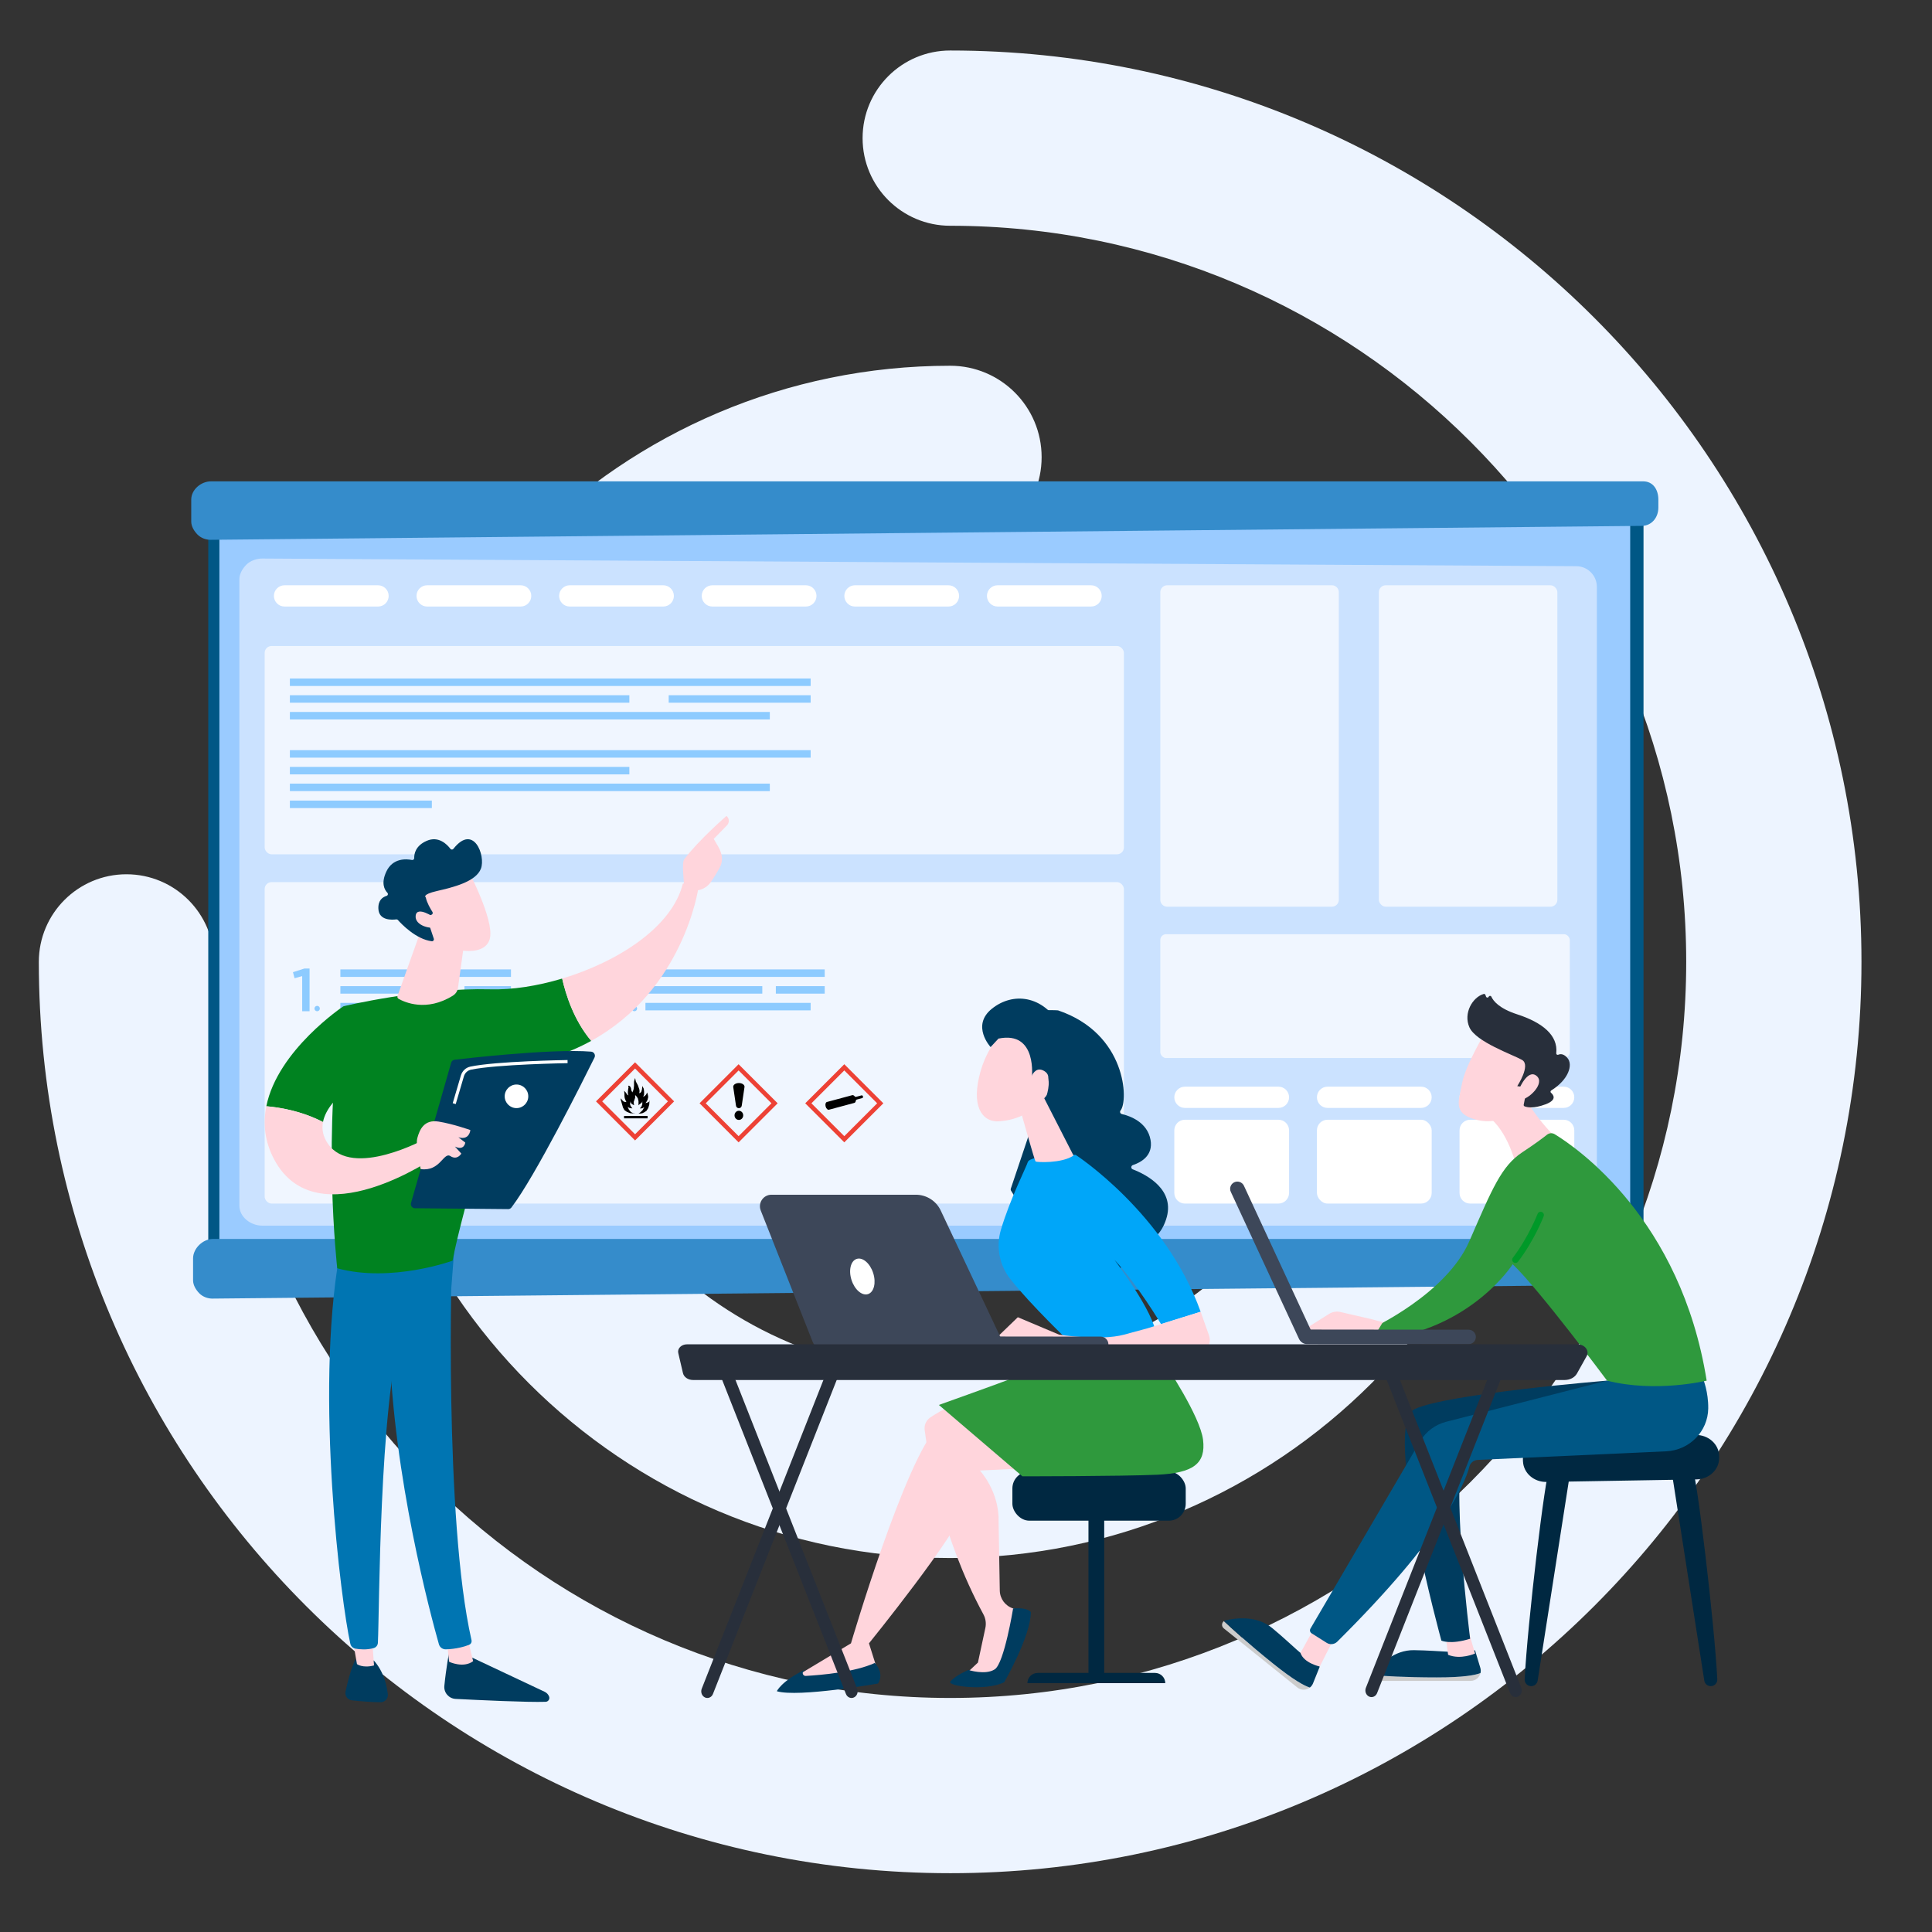 <?xml version="1.0" encoding="UTF-8"?>
<svg xmlns="http://www.w3.org/2000/svg" viewBox="0 0 3710 3710">
  <rect x="0" y="0" width="3710" height="3710" fill="#333333" stroke="none"/>
  <defs>
    <style>
      .cls-1 {
        fill: #9acbff;
      }

      .cls-1, .cls-2, .cls-3, .cls-4, .cls-5, .cls-6, .cls-7, .cls-8, .cls-9, .cls-10, .cls-11, .cls-12, .cls-13, .cls-14, .cls-15, .cls-16, .cls-17, .cls-18, .cls-19, .cls-20, .cls-21, .cls-22 {
        stroke-width: 0px;
      }

      .cls-2 {
        fill: #ffd5dc;
      }

      .cls-3 {
        fill: #358ccb;
      }

      .cls-4 {
        fill: #002841;
      }

      .cls-5 {
        fill: #8dcbff;
      }

      .cls-7 {
        fill: #005785;
      }

      .cls-8 {
        fill: #008220;
      }

      .cls-9 {
        fill: #00a6f9;
      }

      .cls-10 {
        fill: none;
      }

      .cls-11 {
        fill: #282f3b;
      }

      .cls-12 {
        fill: #009928;
      }

      .cls-13 {
        fill: #ccc;
      }

      .cls-14, .cls-19 {
        fill: #fff;
      }

      .cls-15 {
        fill: #003c5f;
      }

      .cls-16 {
        fill: #cbe2ff;
      }

      .cls-17 {
        fill: #3d4759;
      }

      .cls-18 {
        fill: #edf4ff;
      }

      .cls-19 {
        opacity: .7;
      }

      .cls-20 {
        fill: #ed4135;
      }

      .cls-21 {
        fill: #2f993d;
      }

      .cls-22 {
        fill: #0075b2;
      }
    </style>
  </defs>
  <g id="SBL">
    <g>
      <path class="cls-18" d="m1824.65,3597.08c-965.01,0-1750.09-785.04-1750.09-1749.96,0-92.93,75.31-168.27,168.23-168.27s168.3,75.34,168.3,168.27c0,779.37,634.13,1413.45,1413.56,1413.45s1413.36-634.08,1413.36-1413.45S2603.96,433.52,1824.65,433.52c-92.93,0-168.22-75.34-168.22-168.26s75.3-168.27,168.22-168.27c964.87,0,1749.91,785.11,1749.91,1750.14s-785.04,1749.96-1749.91,1749.96Z"/>
      <path class="cls-18" d="m1824.65,2991.88c-631.23,0-1144.81-513.52-1144.81-1144.76S1193.42,702.34,1824.65,702.34c96.96,0,175.57,78.6,175.57,175.56s-78.61,175.6-175.57,175.6c-437.58,0-793.62,355.99-793.62,793.62s356.04,793.62,793.62,793.62,793.63-355.99,793.63-793.62c0-96.96,78.6-175.57,175.56-175.57s175.63,78.61,175.63,175.57c0,631.25-513.58,1144.76-1144.82,1144.76Z"/>
      <path class="cls-18" d="m1824.65,1349.42c-274.4,0-497.63,223.27-497.63,497.7s223.23,497.7,497.63,497.7,497.64-223.29,497.64-497.7-223.24-497.7-497.64-497.7Z"/>
    </g>
  </g>
  <g id="Po??ta?">
    <rect class="cls-7" x="399.94" y="1005.4" width="2756.09" height="1429.24"/>
    <rect class="cls-1" x="421.28" y="1005.4" width="2709.16" height="1390.84"/>
    <path class="cls-3" d="m3155.44,924.34H405.02c-18.79,0-37.79,15.7-37.79,35.08v42.08c0,9.36,5.52,18.33,11.96,24.92,6.45,6.59,16.13,10.25,25.21,10.16l2748.43-26.74c18.66-.18,31.7-15.83,31.7-35.08v-15.34c0-19.38-10.28-35.08-29.07-35.08Z"/>
    <path class="cls-3" d="m3158.07,2379.18H408.53c-18.78,0-37.78,17.97-37.78,37.34v42.08c0,9.36,5.51,18.33,11.96,24.92,6.45,6.59,16.12,10.25,25.2,10.16l2747.54-26.74c18.66-.18,31.69-15.83,31.69-35.08v-15.34c0-19.38-10.28-37.34-29.06-37.34Z"/>
    <path class="cls-16" d="m3027.06,1087.27l-2523.5-14.71c-10.58-.06-22.7,4.1-30.21,11.56-7.5,7.46-13.68,17.6-13.68,28.18v1202.84c0,21.95,21.77,38.45,43.72,38.45h2523.57c21.95,0,39.48-16.5,39.48-38.45v-1188.12c0-21.86-17.52-39.61-39.38-39.74Z"/>
    <path class="cls-14" d="m2454.99,2086.71h-179.56c-11.27,0-20.41,9.14-20.41,20.41s9.14,20.41,20.41,20.41h179.56c11.27,0,20.41-9.14,20.41-20.41s-9.14-20.41-20.41-20.41Z"/>
    <path class="cls-14" d="m2728.84,2086.71h-179.56c-11.27,0-20.41,9.14-20.41,20.41s9.14,20.41,20.41,20.41h179.56c11.27,0,20.41-9.14,20.41-20.41s-9.14-20.41-20.41-20.41Z"/>
    <path class="cls-14" d="m2823.13,2127.53h179.56c11.27,0,20.41-9.14,20.41-20.41s-9.14-20.41-20.41-20.41h-179.56c-11.27,0-20.41,9.14-20.41,20.41s9.14,20.41,20.41,20.41Z"/>
    <path class="cls-14" d="m2275.42,2150.2h179.56c11.26,0,20.41,9.14,20.41,20.41v120.18c0,11.26-9.14,20.41-20.41,20.41h-179.56c-11.26,0-20.41-9.14-20.41-20.41v-120.17c0-11.26,9.14-20.41,20.41-20.41Z"/>
    <rect class="cls-14" x="2528.87" y="2150.2" width="220.38" height="160.99" rx="20.41" ry="20.41"/>
    <path class="cls-14" d="m2823.13,2150.2h179.56c11.26,0,20.41,9.14,20.41,20.41v120.18c0,11.26-9.14,20.41-20.41,20.41h-179.56c-11.26,0-20.41-9.14-20.41-20.41v-120.18c0-11.26,9.14-20.41,20.41-20.41Z"/>
    <rect class="cls-19" x="2228.12" y="1793.94" width="786.31" height="237.78" rx="11.09" ry="11.09"/>
    <path class="cls-19" d="m2241.37,1123.9h316.29c7.31,0,13.24,5.93,13.24,13.24v590.76c0,7.31-5.93,13.24-13.24,13.24h-316.29c-7.31,0-13.24-5.93-13.24-13.24v-590.76c0-7.31,5.93-13.24,13.24-13.24Z"/>
    <rect class="cls-19" x="2647.81" y="1123.9" width="342.78" height="617.24" rx="13.24" ry="13.24"/>
    <rect class="cls-19" x="508.24" y="1693.95" width="1650" height="617.24" rx="13.24" ry="13.24"/>
    <rect class="cls-19" x="508.24" y="1240.52" width="1650" height="400" rx="13.24" ry="13.24"/>
    <path class="cls-14" d="m1547.49,1123.9h-179.56c-11.27,0-20.41,9.14-20.41,20.41s9.14,20.41,20.41,20.41h179.56c11.27,0,20.41-9.14,20.41-20.41s-9.14-20.41-20.41-20.41Z"/>
    <path class="cls-14" d="m1821.34,1123.9h-179.56c-11.27,0-20.41,9.14-20.41,20.41s9.14,20.41,20.41,20.41h179.56c11.27,0,20.41-9.14,20.41-20.41s-9.14-20.41-20.41-20.41Z"/>
    <path class="cls-14" d="m1915.63,1164.71h179.56c11.27,0,20.41-9.14,20.41-20.41s-9.14-20.41-20.41-20.41h-179.56c-11.27,0-20.41,9.14-20.41,20.41s9.14,20.41,20.41,20.41Z"/>
    <path class="cls-14" d="m725.94,1123.9h-179.56c-11.27,0-20.41,9.14-20.41,20.41s9.14,20.41,20.41,20.41h179.56c11.27,0,20.41-9.14,20.41-20.41s-9.14-20.41-20.41-20.41Z"/>
    <path class="cls-14" d="m999.79,1123.9h-179.56c-11.27,0-20.41,9.14-20.41,20.41s9.14,20.41,20.41,20.41h179.56c11.27,0,20.41-9.14,20.41-20.41s-9.14-20.41-20.41-20.41Z"/>
    <path class="cls-14" d="m1094.08,1164.71h179.56c11.27,0,20.41-9.14,20.41-20.41s-9.14-20.41-20.41-20.41h-179.56c-11.27,0-20.41,9.14-20.41,20.41s9.14,20.41,20.41,20.41Z"/>
  </g>
  <g id="Symboly">
    <g>
      <g>
        <rect class="cls-5" x="653.62" y="1861.55" width="327.59" height="14.39"/>
        <rect class="cls-5" x="653.62" y="1925.81" width="301.91" height="14.39"/>
        <g>
          <rect class="cls-5" x="891.91" y="1893.68" width="89.3" height="14.39"/>
          <rect class="cls-5" x="653.62" y="1893.68" width="213.55" height="14.39"/>
        </g>
      </g>
      <g>
        <path class="cls-5" d="m580.28,1874.41l-14.66,4.07-3.02-11.63,21.87-6.98h10v82h-14.19v-67.47Z"/>
        <path class="cls-5" d="m603.84,1936.7c0-2.86,2.32-5.18,5.18-5.18s5.18,2.32,5.18,5.18-2.32,5.18-5.18,5.18-5.18-2.32-5.18-5.18Z"/>
      </g>
    </g>
    <g>
      <g>
        <path class="cls-5" d="m1145.08,1930.67l27.83-23.68c11.09-9.36,15.13-14.55,15.13-21.83,0-7.97-5.66-12.59-13.05-12.59s-12.47,4.04-18.71,12.13l-10.05-7.85c7.74-10.86,15.36-16.98,29.8-16.98,15.82,0,26.68,9.7,26.68,24.37,0,12.71-6.81,19.52-21.02,31.3l-16.63,13.86h38.46v12.47h-58.44v-11.2Z"/>
        <path class="cls-5" d="m1213.14,1936.73c0-2.84,2.3-5.14,5.14-5.14s5.14,2.3,5.14,5.14-2.3,5.14-5.14,5.14-5.14-2.3-5.14-5.14Z"/>
      </g>
      <g>
        <rect class="cls-5" x="1239.44" y="1861.55" width="344.24" height="14.39"/>
        <rect class="cls-5" x="1239.44" y="1925.81" width="317.25" height="14.39"/>
        <g>
          <rect class="cls-5" x="1489.84" y="1893.68" width="93.84" height="14.39"/>
          <rect class="cls-5" x="1239.44" y="1893.68" width="224.4" height="14.39"/>
        </g>
      </g>
    </g>
    <rect class="cls-5" x="556.68" y="1440.52" width="1000" height="14.39"/>
    <rect class="cls-5" x="556.68" y="1504.78" width="921.59" height="14.39"/>
    <rect class="cls-5" x="556.68" y="1537.36" width="272.6" height="14.39"/>
    <rect class="cls-5" x="556.68" y="1472.65" width="651.87" height="14.39"/>
    <g>
      <rect class="cls-5" x="556.68" y="1302.9" width="1000" height="14.39"/>
      <rect class="cls-5" x="556.68" y="1367.16" width="921.59" height="14.39"/>
      <g>
        <rect class="cls-5" x="1284.09" y="1335.03" width="272.6" height="14.39"/>
        <rect class="cls-5" x="556.68" y="1335.03" width="651.87" height="14.39"/>
      </g>
    </g>
    <g id="Normal">
      <path id="svg_1" data-name="svg 1" class="cls-10" d="m1156.37,2114.97c5.2,5.2,57.92,57.92,63.12,63.12,5.19-5.2,57.92-57.92,63.11-63.12-5.2-5.2-57.92-57.92-63.11-63.12-5.2,5.2-57.92,57.92-63.12,63.12h0Zm87.14,32.59h-45.17v-4.64h45.17v4.64h0Zm-22.55-70.88l4.02,7.51,2.7,7.65.48,3.51-.62,3.99,1.99-.74,1.91-1.92,1.34-4.69.69-6.57,2.73,5.33.65,5.62-.05,5.66-1.74,4.28,3.01-1.7,2.56-2.56,2.13-4.14,1.41,4.95.6,3.73-1.27,5.26-1.37,2.69-2.55,3.78,4.55-1.32,2.5-1.73.72-3.33-.63,9.38-2,6.55-3.23,5.14-3.87,2.68-4.1,2-3.91.68h-3.59l1.69-.97,2.35-1.75,4.08-4,3.1-5.8-3.03,1.93-2.6.73-2.95-.03,1.7-1.7,1.63-2.23,1.4-4.15v-5.53l-1.3,2.93-3.83,2.53-2.15,2.23.03-7.95-1.28-5.33-2.55-3.85-2.67-2.65v5.35l-2.68,7.68.05,2.9.65,3.78-4.53-2.5-1.53-2.2-1.08-2.8-.15,2.78-.63,2.63.95,2.78,1.3,2.23,2.38,3.05-4.3-.5-2.35-.83-2.53-1.85,2.43,5.58,3.95,4.7,3.9,1.9,4.8.88-10.23-.65-6.48-2.68-4.55-3.28-2.75-4.93-3.95-13.78-.58-3.88,2.45,2.53,1.6,2.13,2.53,1.95,4.53.65-1.83-3.88-1.43-3.85-.47-3.83-.05-4.4-.55-5.73,2.78,2.83,3.2,4.6,2.3,1.48-1.13-3.35.05-4.43.53-4.38.7-3.4-.65-3.33,2.58.63,1.7,1.8,1.15,2.95.55,3.65,2,4.03,1.78-4,.85-3.43.58-5.58.02-7.45.7-3.05,1.38-4.1,1.35,6.54h0Z"/>
      <polygon id="svg_2" data-name="svg 2" class="cls-6" points="1217.53 2077.3 1217.51 2084.75 1216.93 2090.33 1216.08 2093.75 1214.31 2097.75 1212.3 2093.73 1211.75 2090.08 1210.6 2087.12 1208.9 2085.32 1206.33 2084.7 1206.98 2088.03 1206.28 2091.43 1205.75 2095.8 1205.7 2100.23 1206.83 2103.58 1204.53 2102.11 1201.32 2097.5 1198.55 2094.68 1199.1 2100.41 1199.15 2104.81 1199.62 2108.63 1201.05 2112.49 1202.88 2116.36 1198.35 2115.71 1195.82 2113.76 1194.22 2111.64 1191.77 2109.11 1192.35 2112.99 1196.3 2126.77 1199.05 2131.69 1203.6 2134.97 1210.08 2137.65 1220.31 2138.3 1215.51 2137.42 1211.6 2135.52 1207.65 2130.82 1205.23 2125.24 1207.75 2127.09 1210.1 2127.92 1214.41 2128.42 1212.03 2125.37 1210.73 2123.14 1209.78 2120.36 1210.4 2117.74 1210.55 2114.96 1211.63 2117.76 1213.15 2119.96 1217.68 2122.46 1217.03 2118.69 1216.98 2115.79 1219.66 2108.11 1219.66 2102.76 1222.33 2105.41 1224.88 2109.26 1226.16 2114.59 1226.13 2122.54 1228.28 2120.31 1232.11 2117.79 1233.41 2114.86 1233.41 2120.39 1232.01 2124.54 1230.38 2126.77 1228.68 2128.47 1231.63 2128.49 1234.24 2127.77 1237.26 2125.84 1234.16 2131.64 1230.08 2135.65 1227.73 2137.4 1226.04 2138.36 1229.63 2138.36 1233.55 2137.68 1237.64 2135.68 1241.51 2132.99 1244.74 2127.85 1246.74 2121.3 1247.38 2111.92 1246.65 2115.25 1244.15 2116.98 1239.6 2118.3 1242.15 2114.52 1243.51 2111.83 1244.78 2106.57 1244.18 2102.84 1242.77 2097.89 1240.64 2102.03 1238.08 2104.59 1235.07 2106.3 1236.8 2102.02 1236.86 2096.36 1236.2 2090.74 1233.47 2085.41 1232.78 2091.98 1231.44 2096.67 1229.53 2098.59 1227.54 2099.33 1228.16 2095.35 1227.68 2091.84 1224.98 2084.19 1220.96 2076.68 1219.61 2070.14 1218.23 2074.24 1217.53 2077.3"/>
      <rect id="svg_3" data-name="svg 3" class="cls-6" x="1198.34" y="2142.92" width="45.17" height="4.64"/>
      <path id="svg_4" data-name="svg 4" class="cls-20" d="m1144.48,2114.97l75,75,75-75-75-75-75,75Zm138.12,0c-5.2,5.2-57.92,57.92-63.11,63.12-5.2-5.2-57.92-57.92-63.12-63.12,5.2-5.2,57.92-57.92,63.12-63.12,5.19,5.2,57.92,57.92,63.11,63.12h0Z"/>
    </g>
    <g id="normal">
      <path id="svg_1-2" data-name="svg 1" class="cls-10" d="m1355.21,2118.64c5.19,5.19,57.91,57.91,63.1,63.1,5.19-5.19,57.91-57.91,63.1-63.1-5.19-5.19-57.91-57.91-63.1-63.1-5.19,5.19-57.89,57.89-63.1,63.1h0Zm63.64,31.97c-4.61,0-8.34-3.94-8.34-8.79s3.73-8.79,8.34-8.79,8.34,3.94,8.34,8.79-3.73,8.79-8.34,8.79Zm10.86-63.71c0,.1,0,.19-.02.29h0v.02c-.02.27-.06.54-.13.81l-5.15,34.8c-.21,2.94-2.63,5.27-5.58,5.27s-5.4-2.35-5.58-5.31l-5.15-34.8c-.06-.23-.08-.48-.1-.71v-.06h0c0-.08-.02-.19-.02-.29,0-3.94,4.86-7.15,10.86-7.15s10.88,3.19,10.88,7.13h0Z"/>
      <ellipse id="svg_2-2" data-name="svg 2" class="cls-6" cx="1418.85" cy="2141.79" rx="8.34" ry="8.79"/>
      <path id="svg_3-2" data-name="svg 3" class="cls-6" d="m1407.99,2086.9c0,.1,0,.19.02.29h0v.06c.02.25.06.48.1.71l5.15,34.8c.19,2.96,2.6,5.31,5.58,5.31s5.38-2.31,5.58-5.27l5.15-34.8c.06-.27.1-.54.13-.81v-.02h0c0-.08.02-.19.02-.29,0-3.94-4.86-7.15-10.86-7.15-6.02.04-10.88,3.23-10.88,7.17h0Z"/>
      <path id="svg_4-2" data-name="svg 4" class="cls-20" d="m1343.33,2118.64l75,75,75-75-75.02-75-74.98,75Zm138.1,0c-5.19,5.19-57.91,57.91-63.1,63.1-5.19-5.19-57.91-57.91-63.1-63.1,5.19-5.19,57.91-57.91,63.1-63.1,5.19,5.19,57.89,57.89,63.1,63.1h0Z"/>
    </g>
    <g id="Normal-2" data-name="Normal">
      <path id="svg_1-3" data-name="svg 1" class="cls-10" d="m1558.17,2118.65c5.2,5.2,57.92,57.92,63.12,63.12,5.2-5.2,57.92-57.92,63.12-63.12-5.2-5.2-57.92-57.94-63.12-63.14-5.2,5.2-57.92,57.93-63.12,63.14Zm78.43-15.61c1.52-.41,3.2.47,4.53,2.16h0c.68.87,1.84,1.3,2.98,1l10.3-2.77c1.15-.31,2.39.61,2.77,2.04.39,1.44-.23,2.85-1.38,3.16l-10.3,2.77c-1.13.3-1.92,1.25-2.08,2.34h0c-.3,2.13-1.31,3.75-2.84,4.16l-48.64,13.06c-2.49.67-5.4-2.11-6.5-6.21-1.1-4.1.03-7.96,2.51-8.63l48.64-13.07h0Z"/>
      <path id="svg_2-3" data-name="svg 2" class="cls-6" d="m1585.44,2124.75c1.1,4.1,4.01,6.88,6.5,6.21l48.64-13.06c1.53-.41,2.54-2.03,2.84-4.17h0c.16-1.09.95-2.03,2.08-2.33l10.3-2.77c1.15-.31,1.76-1.72,1.38-3.16-.39-1.44-1.63-2.35-2.77-2.04l-10.3,2.77c-1.14.31-2.3-.12-2.98-1h0c-1.33-1.68-3-2.56-4.53-2.15l-48.64,13.07c-2.49.67-3.61,4.53-2.51,8.63h0Z"/>
      <path id="svg_3-3" data-name="svg 3" class="cls-20" d="m1546.29,2118.65l75,75,75-75-75-75.02-75,75.02h0Zm138.12,0c-5.2,5.2-57.92,57.92-63.12,63.12-5.2-5.2-57.92-57.92-63.12-63.12,5.2-5.2,57.92-57.94,63.12-63.14,5.2,5.2,57.92,57.93,63.12,63.14Z"/>
    </g>
  </g>
  <g id="Lidi">
    <path class="cls-15" d="m862.75,3170.67s-6.25,33.51-9.47,66.72c-1.26,12.98,8.64,24.35,21.66,25.01,44.23,2.26,138.86,6.75,172.84,5.56,5.11-.18,8.5-5.37,6.65-10.14h0c-1.55-3.99-4.57-7.24-8.44-9.07l-155.67-73.35-27.57-4.73Z"/>
    <path class="cls-2" d="m858.08,3150.9l4.38,40.2s27.27,13.01,46.11-1.17l-10.92-44.86-39.58,5.82Z"/>
    <path class="cls-22" d="m868.86,2396.03c-2.16,10.47-16.04,523.17,36.58,753.49.86,3.76-1.08,7.6-4.66,9.03-8.44,3.35-24.97,8.17-44.73,8.65-6.12.15-11.57-3.88-13.23-9.77-15.16-53.47-87.69-321.31-95.05-576.59-8.22-285.25.09-9.71.09-9.71l8.1-176.19,112.9,1.1Z"/>
    <path class="cls-15" d="m682.72,3186.46s-9.6,16.86-19.17,61.8c-1.73,8.12,3.88,15.95,12.13,16.85,14.6,1.58,37.08,3.64,55.1,3.69,8.31.02,14.86-7.15,13.94-15.4-1.84-16.46-7.8-43.48-26.81-64.69l-35.19-2.24Z"/>
    <path class="cls-2" d="m674.92,3134.74l10.55,60.83s10.93,8.29,32.76,2.56l-4.69-65.38-38.62,1.99Z"/>
    <path class="cls-22" d="m651.76,2409.69c-47.41,270.12,3.34,668.78,21,746.88,1.08,4.78,4.9,8.47,9.72,9.32,8.2,1.44,21.71,2.68,35.08-1.07,4.61-1.29,7.87-5.4,8.1-10.18,3.07-62.98,2.32-449.78,45.55-602.23,2.19-7.73,6.99-14.44,13.57-19.03l81.62-56.86,7.11-93.11-221.76,26.27Z"/>
    <path class="cls-8" d="m942.31,1899.78c-134.32-3.5-282.92,32.58-282.92,32.58-42.28,233.28-11.8,503.12-11.8,503.12,103.75,28.27,221.49-14.56,221.49-14.56,18.22-97.5,101.5-371.6,101.5-371.6,65.72-7.52,119.97-25.94,164.74-50.56-33.59-39.7-49.13-89.95-55.8-119.63-47.64,14.31-95.78,21.74-137.21,20.65Z"/>
    <path class="cls-2" d="m1341.03,1705.68c-13.05-16.07-29.82-8.69-29.82-8.69-20.57,83.32-124.87,150.05-231.69,182.13,6.67,29.68,22.21,79.93,55.8,119.63,177.69-97.69,205.71-293.07,205.71-293.07Z"/>
    <g>
      <path class="cls-2" d="m1337.79,1709.7c1.34,4.4-14.72,10.94-23.96-7.11-.25-8.61-5.13-45.52.08-52.49,27.74-37.07,81.28-83.37,81.28-83.37,8.89,8.94,1.41,17.57,1.41,17.57l-26.01,26.59c5.3,9.79,11.79,18.07,14.76,29.87,2.25,8.94.73,18.46-3.85,26.53-4.6,8.1-10.87,18.63-16.78,26.86-11.19,15.58-26.93,15.55-26.93,15.55Z"/>
      <path class="cls-2" d="m1359.16,1628.2l-23.66,19.67-7.56,19.74,20.71,23.42s7.41-39.24,12.72-47.7c5.31-8.46,2.64-12.6-2.21-15.13Z"/>
    </g>
    <path class="cls-8" d="m709.68,2062.94l-50.29-130.58s-126.3,84.07-147.97,191.97c23.69,1.97,66.78,8.55,108.81,30.28,9.77-50.96,89.45-91.67,89.45-91.67Z"/>
    <path class="cls-2" d="m818.17,2186.39s-141.65,78.28-188.54,9.84c-9.73-14.21-11.96-28.26-9.4-41.62-42.03-21.73-85.12-28.31-108.81-30.28-6.53,32.53-3.57,67.22,15.24,102.44,81.82,153.12,309.82-5.46,309.82-5.46l-18.31-34.91Z"/>
    <path class="cls-2" d="m807.27,1789.41l-43.93,123.21c-.73,2.04.09,4.32,1.98,5.38,11.59,6.55,53.39,25.58,104.29-6.02,5.3-3.29,8.94-8.71,9.8-14.89l14.86-106.86-87.01-.83Z"/>
    <path class="cls-2" d="m901.37,1675.83s46.1,88.81,39.74,124.44c-6.36,35.64-64.51,32.52-115.03,3.04l-34.59-95.75,109.88-31.74Z"/>
    <path class="cls-15" d="m828.77,1756.48c2.07-.89,2.86-3.41,1.64-5.32-3.71-5.78-10.64-17.57-12.8-27.85,0,0-8.39-5.48,21.6-12.36,29.98-6.88,74.7-17.56,84.32-42.94,9.38-24.74-14.05-87.4-52.85-38.02-1.48,1.88-4.33,1.89-5.77-.02-6.2-8.24-22.56-25.37-45.59-15.3-21.55,9.42-24.12,25.13-23.9,33.06.06,2.33-2.04,4.13-4.33,3.67-10.83-2.17-36.85-4.2-49.26,22.39-10.22,21.9-3.83,34.42,2.04,40.57,1.9,1.99,1.03,5.23-1.61,6.01-7.15,2.12-16.42,8.07-15.65,24.79,1.05,23.11,26.9,21.32,34.26,20.34,1.21-.16,2.42.26,3.22,1.17,6.24,7.04,34.36,36.93,65.06,40.79,2.66.33,4.75-2.27,3.9-4.82l-12.93-38.8c-.6-1.8.28-3.76,2.02-4.52l6.63-2.86Z"/>
    <path class="cls-2" d="m834.07,1762.02s-33.2-23.25-35.83-3.96c-2.63,19.29,29.83,28.26,46.02,21.21l-10.19-17.25Z"/>
    <path class="cls-15" d="m789.22,2310.1l77.16-269.47c.88-3.06,3.49-5.29,6.65-5.66,13.98-1.63,54.49-6.21,101.26-10.17,56.34-4.77,121.77-8.63,160.86-5.34,5.56.47,8.92,6.35,6.45,11.35-22.23,44.98-113.68,227.95-159.48,287.89-1.52,1.99-3.86,3.15-6.36,3.12l-179.03-1.67c-5.21-.05-8.94-5.05-7.51-10.06Z"/>
    <path class="cls-2" d="m807.87,2245s-10.75-44.2-6.41-59.88c4.34-15.68,12.74-35.84,40.74-31.36,28,4.48,61.03,16.28,61.03,16.28,0,0-1.67,20.42-22.95,13.84l13.2,10.21s-1.89,16.35-19.86,7.62l12.27,13.54s-7.72,13.43-20.95,4.82c-13.23-8.62-19.56,30.26-57.07,24.94Z"/>
    <path class="cls-14" d="m969.15,2105.25c0,12.51,10.14,22.65,22.65,22.65s22.65-10.14,22.65-22.65-10.14-22.65-22.65-22.65-22.65,10.14-22.65,22.65Z"/>
    <path class="cls-14" d="m875.12,2120.18l-5.77-1.71,15.71-53.29c2.56-8.68,9.57-15.2,18.28-17.01,49.8-10.4,180.95-12.51,186.5-12.6l.09,6.02c-1.36.02-136.13,2.2-185.37,12.47-6.54,1.36-11.8,6.27-13.74,12.82l-15.71,53.29Z"/>
    <g>
      <path class="cls-4" d="m3249.73,2818.73c8.57,12.69,42.65,299.93,47.98,406.02.36,7.17-5.38,13.16-12.56,13.16h0c-6.2,0-11.47-4.51-12.42-10.63l-62.33-399.41,39.33-9.14Z"/>
      <path class="cls-4" d="m2975.76,2818.73c-8.57,12.69-42.65,299.93-47.98,406.02-.36,7.17,5.38,13.16,12.56,13.16h0c6.19,0,11.47-4.51,12.42-10.63l62.33-399.41-39.33-9.14Z"/>
      <path class="cls-4" d="m3301.27,2796.31l.03,3.13c.21,22.53-19.21,41.02-43.52,41.43l-288.09,4.9c-23.96.41-43.93-16.91-45.09-39.09l-.15-2.87c-1.21-23.14,18.44-42.63,43.42-43.08l288.21-5.17c24.67-.44,44.98,17.87,45.19,40.74Z"/>
    </g>
    <path class="cls-13" d="m2758.97,3221.11c51.21,0,73.87-4.39,84-8.4-1.97,8.41-9.46,15.05-18.93,15.05h-181.17c-6.1,0-9.95-5.84-8.49-11.13,20.65,1.66,64.51,4.48,124.59,4.48Z"/>
    <path class="cls-15" d="m2634.38,3216.64c.29-1.07.73-2.12,1.48-3.08,13.8-17.62,41.52-45.29,79.23-44.76,55.24.78,74.51,6.77,117.44.34l10.13,33.57c1.03,3.42,1.05,6.84.31,10.01-10.13,4.01-32.79,8.4-84,8.4-60.07,0-103.94-2.82-124.59-4.48Z"/>
    <path class="cls-2" d="m2820.11,3132.95l12.43,42.28s-27.54,12.54-51.76,2.47l-4.76-36.63,44.09-8.12Z"/>
    <path class="cls-13" d="m2444.61,3194.49c39.92,32.08,60.32,42.86,70.72,46.1-6.78,5.29-16.76,5.75-24.13-.18l-141.23-113.48c-4.76-3.82-4.12-10.76.32-13.95,15.06,14.22,47.5,43.88,94.33,81.51Z"/>
    <path class="cls-15" d="m2350.28,3112.98c.89-.64,1.88-1.19,3.08-1.46,21.74-5.03,60.6-9.13,89.67,14.9,42.58,35.21,53.86,51.92,91.34,73.82l-13.03,32.39c-1.33,3.3-3.45,5.96-6,7.96-10.39-3.24-30.8-14.02-70.72-46.1-46.83-37.63-79.27-67.29-94.33-81.51Z"/>
    <path class="cls-15" d="m3086.05,2651.23s-306.6,25.03-369.5,54.64c-62.9,29.61,51.33,444.59,51.33,444.59,0,0,17.12,8.24,55.22-3.6,0,0-39.07-306.24-10-372.65l331.97-54.3-59.03-68.69Z"/>
    <path class="cls-2" d="m2564.83,3141.94c-2.85,2.59-30.46,58.29-30.46,58.29,0,0-30.74-6.65-37.01-26.11l27.66-50.27,39.81,18.09Z"/>
    <path class="cls-7" d="m3270.71,2648.67s9.99,24.04,9.58,55.99c-.56,44.18-36.09,80.04-80.22,82.24l-362.46,16.53c-7.65.35-14.13,5.65-16.05,13.07-8.52,32.94-50.15,134.11-253.66,335.99-5.41,5.37-13.85,6.29-20.3,2.21l-28.97-18.3c-3.04-1.92-4.01-5.91-2.19-9.01l211.04-360.38c11.08-18.29,28.9-31.51,49.63-36.8l308.92-78.97,184.66-2.56Z"/>
    <path class="cls-2" d="m2913.51,2085.72s38.83,68.65,78.42,101.91l-81.83,45.65s-18.44-72.68-60.56-93.96l63.97-53.6Z"/>
    <path class="cls-21" d="m3277.29,2651.23s-97.85,23.85-191.25,0c0,0-130.69-175.69-181.25-223.5,0,0-80.65,127.26-260.16,145.3l-10.01-22.37s142.91-65.88,186.9-167.1c44-101.22,61.67-144.4,101.69-170.81,24.93-16.45,39.85-27.68,47.57-33.82,4.22-3.36,10.05-3.74,14.66-.93,42.48,25.89,242.35,162.78,291.85,473.23Z"/>
    <path class="cls-12" d="m2910.1,2425.26c1.88,0,3.75-.85,4.98-2.46,31.16-40.63,48.52-85.42,49.24-87.3,1.24-3.24-.37-6.86-3.61-8.11-3.24-1.24-6.86.37-8.11,3.61-.17.45-17.47,45.02-47.48,84.16-2.11,2.75-1.59,6.69,1.16,8.8,1.14.87,2.48,1.29,3.82,1.29Z"/>
    <path class="cls-2" d="m2655.43,2538.98l-20.21-5.39-61.35-14.21c-7.38-1.71-15.15-.4-21.56,3.64l-52.75,33.19,145.67-.25,10.2-16.99Z"/>
    <path class="cls-2" d="m2851.86,1982.78s-37.73,62.73-44.28,97.4c-6.55,34.67-17.06,56.34,22.4,68.69,39.46,12.35,76.13-3.28,99.14-35.64,0,0,35.94-49.8,32.35-72.61-3.59-22.81-109.61-57.84-109.61-57.84Z"/>
    <path class="cls-11" d="m2918.62,2086.4l-5.1-.67s26.72-40.37,9.24-50.39c-17.48-10.02-88.73-34.59-101.1-62.65-11.93-27.05,5.91-57.61,27.43-63.99,1.36-.4,2.8.4,3.29,1.73l1.26,3.41c.86,2.33,4.13,2.43,5.13.15h0c.95-2.16,4.04-2.25,5.02-.1,3.81,8.41,15.24,22.76,49.5,33.87,48.62,15.76,78.9,40.27,75.17,74.81-.24,2.19,1.94,3.7,3.95,2.81,3.97-1.76,10-2.03,16.99,5.62,12.17,13.31,2.64,42.41-30.59,63.01-1.58.98-1.86,3.21-.45,4.41,4.97,4.26,11.96,13.75-10.52,22.21-23,8.65-35.55,5.73-40.18,3.87-1.25-.5-1.96-1.79-1.7-3.11l5.91-30.27c.31-1.57-.77-3.06-2.35-3.27l-10.88-1.43Z"/>
    <path class="cls-2" d="m2916.52,2092.62s16.65-41.05,34.14-26.62c17.49,14.43-16.16,46.32-31.7,45.9l-2.44-19.27Z"/>
    <g>
      <path class="cls-17" d="m2820.85,2581.19c-.24.01-.48.02-.72.02l-311.2-.31c-7.69,0-13.92-6.24-13.91-13.92,0-7.68,6.27-14.03,13.95-13.89l311.2.31c7.69,0,13.92,6.24,13.91,13.92,0,7.44-5.87,13.51-13.23,13.87Z"/>
      <path class="cls-17" d="m2388.42,2276.42c.11.21.22.42.32.64l130.94,282.31c3.24,6.98.22,15.25-6.75,18.48-6.97,3.23-15.37.23-18.48-6.79l-130.94-282.31c-3.24-6.98-.21-15.25,6.75-18.48,6.75-3.13,14.73-.37,18.16,6.15Z"/>
    </g>
    <g>
      <rect class="cls-4" x="2090.17" y="2898.99" width="30.23" height="326.89"/>
      <path class="cls-4" d="m2237.65,3232.18h-264.74c0-10.87,8.81-19.68,19.68-19.68h225.39c10.87,0,19.68,8.81,19.68,19.68h0Z"/>
      <rect class="cls-4" x="1944.08" y="2825.75" width="332.86" height="94.4" rx="32.51" ry="32.51"/>
    </g>
    <path class="cls-2" d="m1882.13,2681.03s-44.92,6.96-95.42,40.72c-7.95,5.31-12.31,14.57-11.11,24.06,6.05,47.9,30.91,202.93,112.9,354.35,4.32,7.98,5.57,17.28,3.66,26.16l-14.24,66.29-26.41,24.77h68.04l45.3-122.59-19.37-6.13c-15.02-4.75-25.32-18.56-25.6-34.31l-2.27-131.51c1.94-58.59-35.93-99.02-35.93-99.02l108.66-5.29-108.2-137.5Z"/>
    <path class="cls-15" d="m1824.93,3229.33c-6.2,8.11,66.69,18.81,103.51,1.07,0,0,51.05-88.81,51.05-134.54,0,0-4.05-9.32-34.02-7.21,0,0-17.14,105.16-35.24,116.94-18.1,11.78-50.63,1.19-50.63,1.19,0,0-25.52,10.58-34.66,22.55Z"/>
    <path class="cls-2" d="m1976.59,2825.75c-.58-1-116.99-14-116.99-14,0,0,3.81,35.39-8.1,84.12-11.91,48.72-182.82,259.82-182.82,259.82l17.92,56.81c-55.41,19.3-109.91,22.39-163.55,9.84l111.06-66.65s103.94-354.22,167.61-417.41l116.69-40.37,58.17,127.83Z"/>
    <path class="cls-21" d="m2237.65,2619.64s67.07,99.76,72.57,145.26c5.5,45.5-18.37,64-88.74,67.04-70.37,3.05-258.24,3-258.24,3l-160.34-137.03s116.85-41.7,147.23-53.49c30.38-11.79,287.52-24.79,287.52-24.79Z"/>
    <path class="cls-15" d="m1679.83,3193.37s19.29,18.69,6.26,39.48c0,0-152.84,27.09-194.34,14.8,0,0,8.62-19.67,55.34-42.05l-3.45,2.65c-4.36,3.35-1.8,10.33,3.69,10.01,30.79-1.76,94.51-7.4,132.49-24.89Z"/>
    <path class="cls-15" d="m2031.82,1940.22c131.7,44.66,135.33,173.72,120.02,192.15-2.03,2.44-.7,6.16,2.39,6.89,15.86,3.75,48.99,15.58,55.12,49.59,5.41,30.03-17.8,43.06-33.88,48.42-3.88,1.29-4.11,6.67-.3,8.15,27.2,10.54,82.93,39.66,63.98,96.38-17.67,52.89-58.67,48.34-80.7,41.41-3.73-1.17-6.91,2.84-5.01,6.25,6.54,11.69,11.02,30.97-7.55,54.2-29.11,36.41-106.45-9.64-115.41-15.17-.57-.35-1.03-.82-1.38-1.38l-87.68-140.75c-.68-1.1-.84-2.44-.43-3.67l54.25-161.58c.44-1.31,1.47-2.33,2.79-2.75l-19.62-161.23c-27.61-20.62,51.85-17.43,53.4-16.9Z"/>
    <path class="cls-9" d="m2056.27,2579.25s-78.1-74.37-116.55-123.63c-20.78-26.63-27.31-61.68-17.7-94.06,17.55-59.13,48.75-120.38,51.59-129.91,4.36-14.61,91.93-14,91.93-14,0,0,172.33,111.84,240.03,301.29l-76.04,23.67s-44.99-75.49-89.45-123.48c0,0,76.93,101.62,79.64,143.23l-163.46,16.89Z"/>
    <path class="cls-2" d="m1962.5,2142.31c.91,3.04,24.3,86.49,26.09,88.07,1.79,1.57,50.13,4.17,72.88-11.38l-56.44-110.4-42.53,33.71Z"/>
    <path class="cls-2" d="m1931.24,1978.47s-36.58,25.85-51.22,90.1c-14.64,64.25,11.72,86.66,38.23,84.72,26.52-1.94,64.84-10.93,97.26-57.47,32.42-46.54-36.3-149.01-84.27-117.36Z"/>
    <path class="cls-15" d="m1981.36,2070.72s11.74-91.88-64.04-76.33l-15.05,16.32s-38.07-41.17,2.48-73.69c40.56-32.52,97.89-25.56,130.68,31.49,32.79,57.05,45.09,97.36,19.31,133.75-25.79,36.39-46.35,6.04-46.35,6.04,0,0,11.53-31.27,1.17-44.38-10.36-13.11-22.95,8.21-22.95,8.21l-5.26-1.4Z"/>
    <path class="cls-2" d="m1974.09,2090.37s5.76-47.27,30.1-34.28c24.34,12.99-7.78,44.2-20.7,54.86l-9.39-20.58Z"/>
    <path class="cls-2" d="m1897.16,2584.77l57.38-55.31,79.38,33.53s79.02,12.24,124.24,0l45.22-12.24,102.2-31.82,16.05,45.36c4.07,11.52-.02,24.3-9.98,31.38-8.84,6.28-19.21,13.19-25.81,16.08-13.46,5.89-331.76-4.07-331.76-4.07l-56.92-22.91Z"/>
    <path class="cls-17" d="m2114.32,2596.45c-.25.01-.51.02-.77.02l-332.87-.36c-8.23,0-14.89-6.68-14.88-14.91,0-8.23,6.71-15.03,14.92-14.88l332.87.36c8.23,0,14.89,6.69,14.88,14.91,0,7.97-6.28,14.48-14.15,14.87Z"/>
    <path class="cls-17" d="m1481.44,2294.22h277.22c20.45,0,39.06,11.8,47.79,30.3l128.16,271.75h-344.51c-13.18,0-25.02-8.05-29.86-20.31l-99.38-251.46c-5.74-14.53,4.97-30.28,20.59-30.28Z"/>
    <path class="cls-14" d="m1676.75,2444.56c6.01,18.66,1.57,36.79-9.91,40.49-11.48,3.7-25.66-8.44-31.67-27.1-6.01-18.66-1.57-36.79,9.91-40.49,11.48-3.7,25.66,8.44,31.67,27.1Z"/>
    <g>
      <path class="cls-11" d="m2910.54,3258.92c1.55,0,3.11-.34,4.63-1.05,5.95-2.79,8.69-10.32,6.13-16.8l-245.78-623.64c-2.56-6.49-9.45-9.48-15.4-6.69-5.95,2.79-8.69,10.32-6.13,16.8l245.78,623.63c1.91,4.84,6.23,7.74,10.77,7.74Z"/>
      <path class="cls-11" d="m2633.65,3258.92c4.54,0,8.86-2.9,10.77-7.74l245.78-623.63c2.56-6.49-.19-14.01-6.13-16.8-5.94-2.79-12.84.2-15.4,6.69l-245.78,623.64c-2.56,6.49.19,14.01,6.13,16.8,1.51.71,3.08,1.05,4.62,1.05Z"/>
      <path class="cls-11" d="m1635.21,3260.61c1.54,0,3.11-.34,4.63-1.05,5.94-2.79,8.69-10.32,6.13-16.8l-245.78-623.64c-2.56-6.49-9.44-9.48-15.4-6.69-5.94,2.79-8.69,10.32-6.13,16.8l245.78,623.63c1.91,4.84,6.23,7.74,10.77,7.74Z"/>
      <path class="cls-11" d="m1358.32,3260.61c4.54,0,8.86-2.9,10.77-7.74l245.78-623.63c2.56-6.49-.19-14.01-6.13-16.8-5.94-2.79-12.84.2-15.4,6.69l-245.78,623.64c-2.56,6.49.19,14.01,6.13,16.8,1.51.71,3.08,1.05,4.63,1.05Z"/>
    </g>
    <path class="cls-11" d="m1302.46,2598.15c-.96-4.1.35-8.34,3.56-11.56,3.21-3.22,8-5.09,13.05-5.09h1710.02c6.64,0,12.82,2.8,16.4,7.43,3.58,4.63,4.06,10.44,1.27,15.43l-18.53,33.18c-4.24,7.6-13.44,12.46-23.56,12.46h-1673.87c-9.41,0-17.5-5.52-19.29-13.17l-9.05-38.69Z"/>
  </g>
</svg>